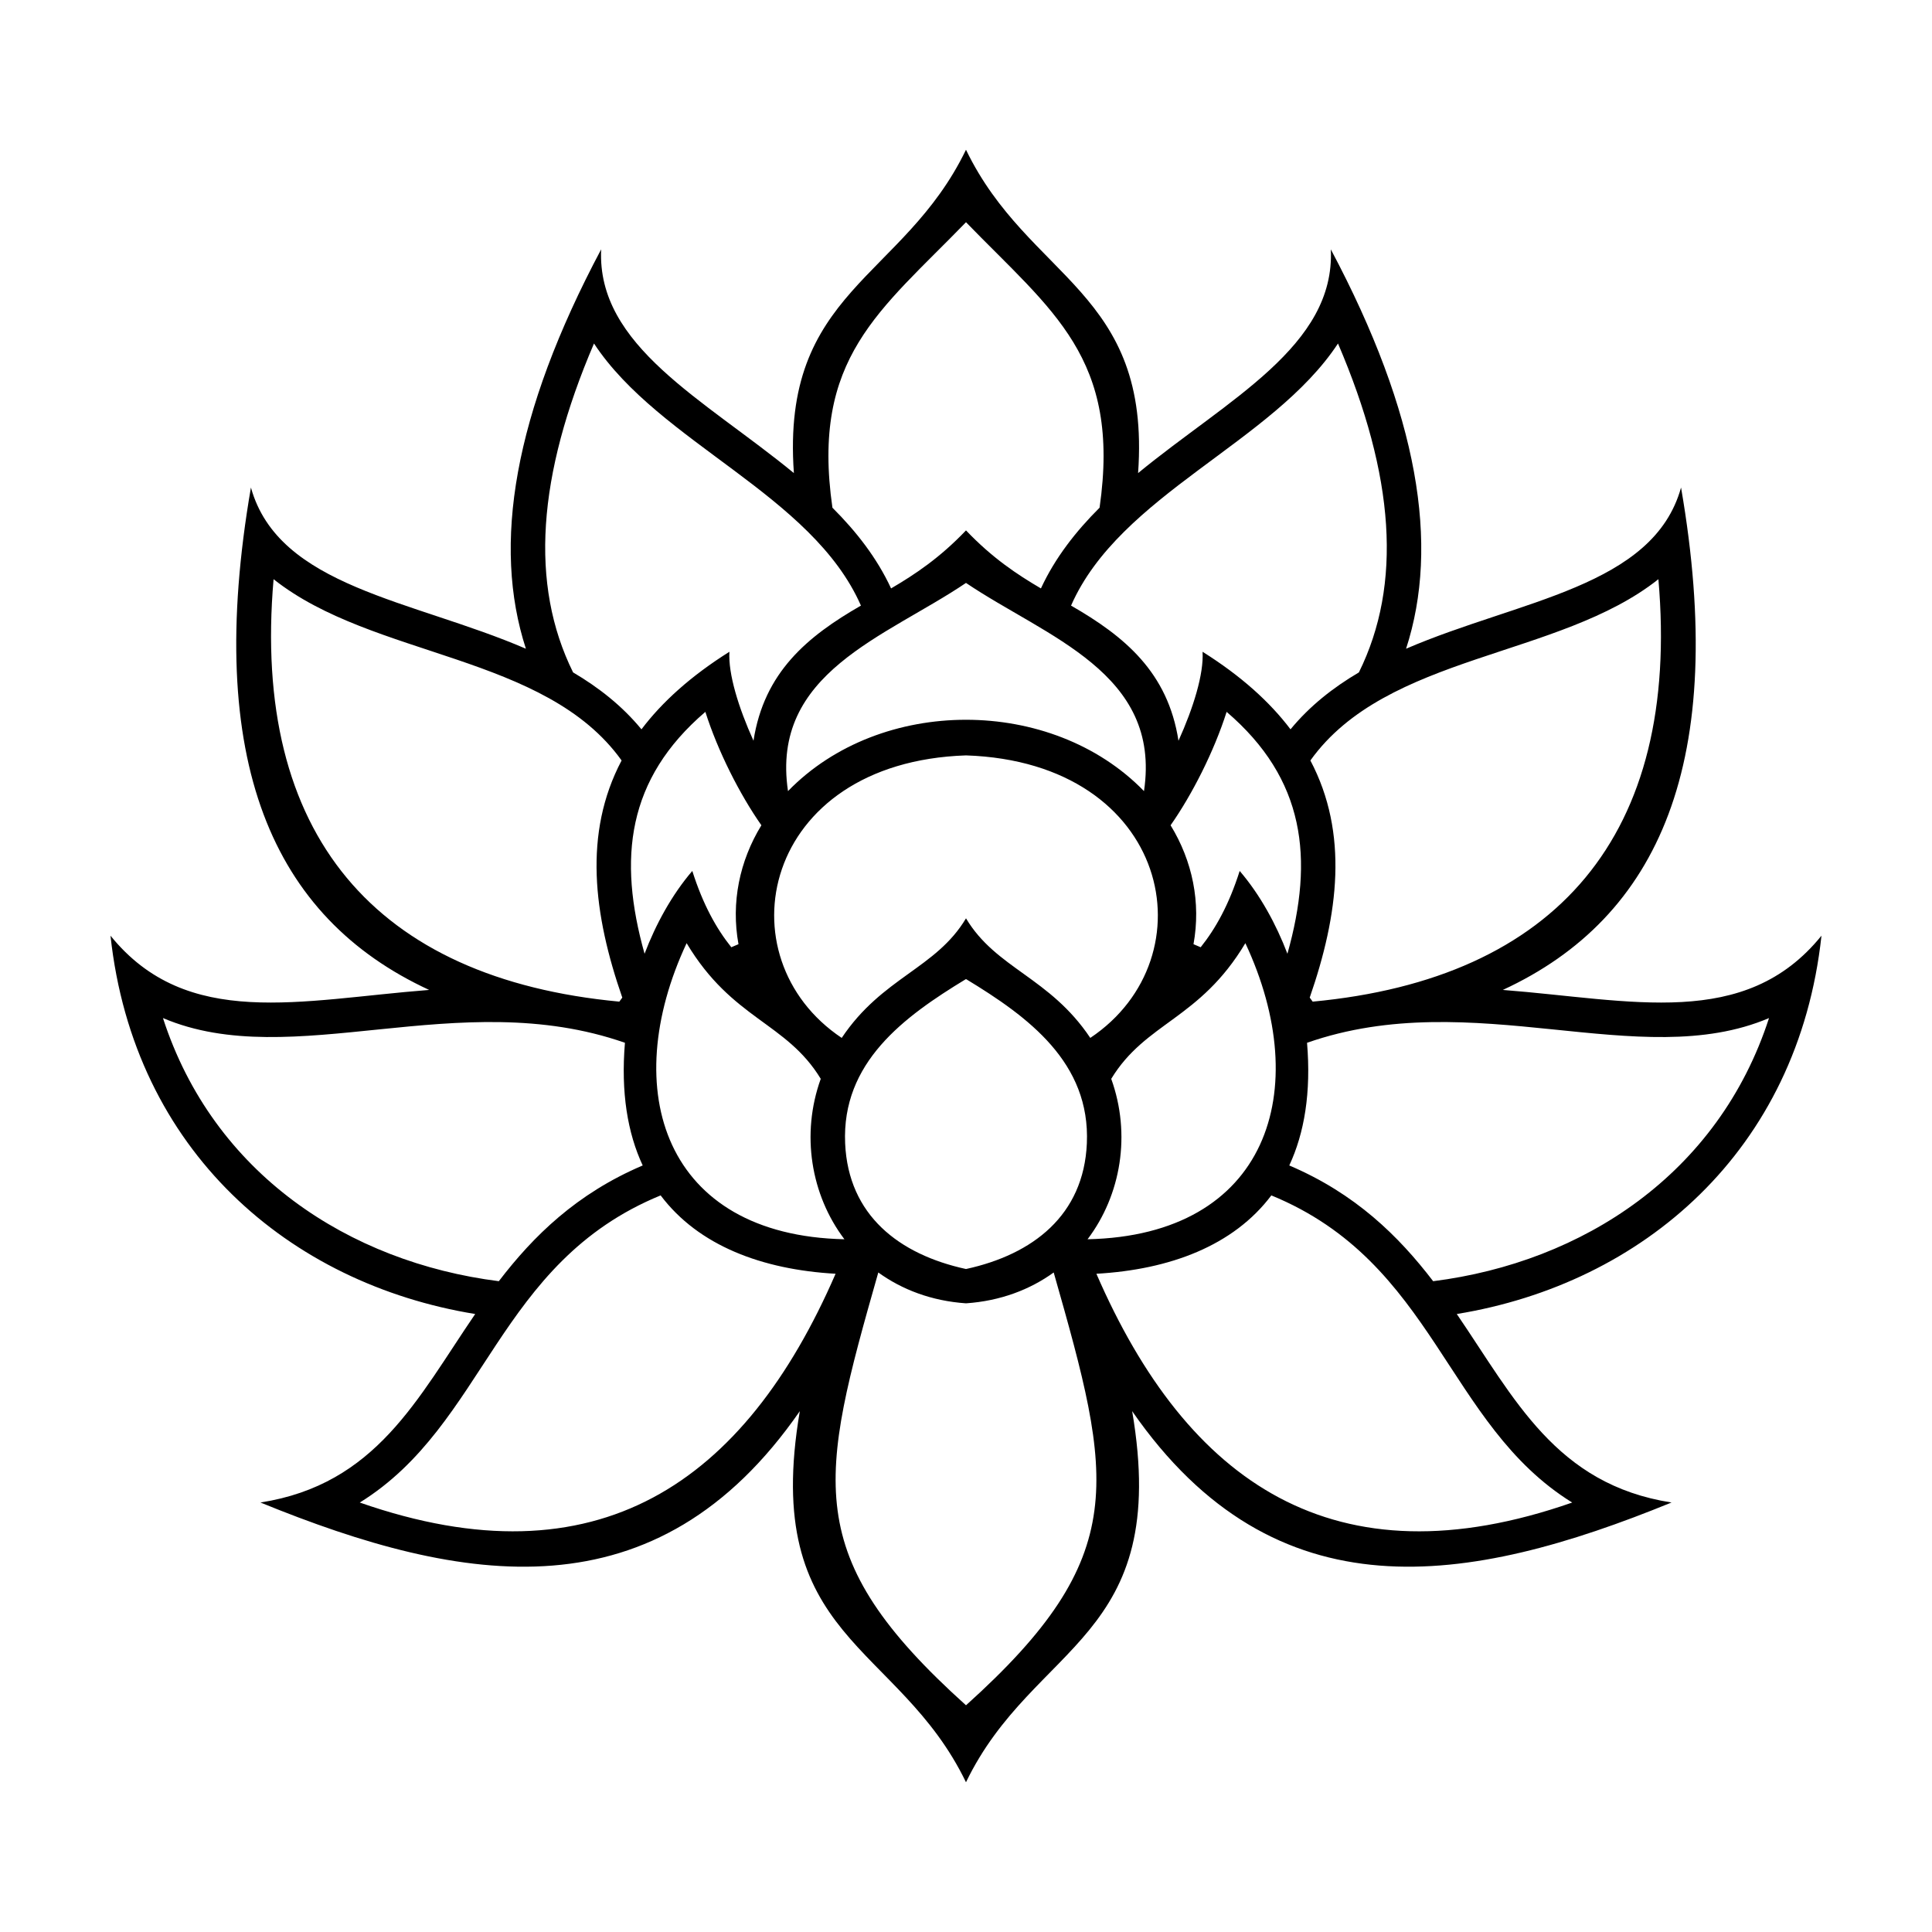 <?xml version="1.0" encoding="UTF-8"?>
<!-- The Best Svg Icon site in the world: iconSvg.co, Visit us! https://iconsvg.co -->
<svg fill="#000000" width="800px" height="800px" version="1.1" viewBox="144 144 512 512" xmlns="http://www.w3.org/2000/svg">
 <path d="m400 616.32c-17.965-37.18-54.41-37.578-44.039-98.352-38 54.84-89.09 46.219-142.94 24.211 30.676-4.789 41.594-27.52 56.91-49.953-49.141-8.004-90.465-43.117-96.648-100.26 20.281 25.062 50.328 17.023 84.445 14.375-41.547-19.203-59.75-60.594-47.23-133.14 7.344 26.402 42.801 29.758 72.871 42.719-8.938-27.508-3.289-62.152 19.945-105.84-1.203 25.625 27.32 39.766 51.074 59.293-3.457-48.379 28.992-51.293 45.609-85.688 16.621 34.395 49.066 37.309 45.609 85.688 23.754-19.523 52.277-33.668 51.074-59.293 23.238 43.684 28.883 78.328 19.945 105.84 30.066-12.961 65.527-16.316 72.871-42.719 12.52 72.551-5.684 113.94-47.23 133.14 34.113 2.648 64.164 10.688 84.445-14.375-6.184 57.145-47.508 92.258-96.648 100.26 15.316 22.434 26.234 45.164 56.91 49.953-53.848 22.004-104.94 30.629-142.94-24.211 10.371 60.773-26.074 61.172-44.039 98.352zm0-413.43c-22.875 23.59-41.117 35.93-35.398 75.656 6.324 6.309 11.793 13.301 15.543 21.391 6.359-3.727 12.914-8.094 19.855-15.375 6.945 7.285 13.496 11.652 19.855 15.375 3.75-8.094 9.219-15.086 15.543-21.391 5.719-39.727-12.527-52.066-35.398-75.656zm0 95.59c-21.238 14.348-51.863 23.785-47.172 55.172 24.48-25.207 69.859-25.207 94.34 0 4.695-31.391-25.934-40.828-47.172-55.172zm0 45.707c-54.293 1.82-64.812 53.551-32.938 74.871 10.777-16.121 24.961-18.328 32.938-31.691 7.973 13.363 22.16 15.574 32.938 31.691 31.883-21.32 21.355-73.051-32.938-74.871zm0 59.273c-16.566 10.043-32.984 22.16-32.027 43.586 0.852 18.988 14.262 29.395 32.027 33.258 17.762-3.863 31.176-14.27 32.027-33.258 0.957-21.43-15.453-33.543-32.027-43.586zm0 85.934c-9.105-0.629-16.934-3.617-23.242-8.176-15.668 55-20.832 75.07 23.242 114.7 44.074-39.625 38.91-59.695 23.242-114.7-6.309 4.559-14.137 7.547-23.242 8.176zm74.035-95.445c18.25 39.02 5.926 77.441-41.82 78.469 8.891-11.758 11.562-27.836 6.273-42.516 9.152-15.055 23.402-15.648 35.547-35.953zm-13.746 0.273c2.004-11.031-0.27-22.035-6.07-31.516 5.699-8.121 11.52-19.582 14.848-30.055 20.797 17.809 23.215 38.84 16.113 64.105-2.969-7.809-7.246-15.648-12.652-21.945-2.856 8.996-6.422 15.328-10.336 20.219zm20.629 66.57c43.504 17.844 46.199 60.629 79.727 81.398-63.012 22.004-102.03-5.231-126.09-60.629 19.48-1.105 36.336-7.449 46.359-20.766zm4.754-7.934c4.016-8.605 5.809-19.352 4.707-32.508 44.117-15.43 88.039 8.082 122.43-6.551-13.371 41.266-49.277 64.699-89.008 69.734-9.184-11.996-20.594-23.203-38.133-30.676zm5.414-44.48c7.641-22.004 10.367-43.523 0.18-62.844 20.23-28.293 65.859-27.098 92.227-48.039 5.891 67.781-27.008 105.88-91.621 111.95-0.27-0.355-0.531-0.715-0.785-1.07zm-5.086-71.098c-5.481-7.254-13.09-14.137-23.309-20.555 0.355 5.867-2.434 14.863-6.379 23.582-2.809-18.137-14.246-27.645-28.473-35.816 12.941-29.492 53.375-43.059 70.742-69.461 15.035 35.109 17.07 63.82 5.539 87.164-6.812 4.012-13.016 8.883-18.121 15.086zm-160.04 56.668c-18.25 39.02-5.926 77.441 41.82 78.469-8.891-11.758-11.562-27.836-6.273-42.516-9.152-15.055-23.402-15.648-35.547-35.953zm13.746 0.273c-2.004-11.031 0.27-22.035 6.07-31.516-5.699-8.121-11.52-19.582-14.848-30.055-20.797 17.809-23.215 38.84-16.113 64.105 2.969-7.809 7.246-15.648 12.652-21.945 2.856 8.996 6.422 15.328 10.336 20.219zm-20.629 66.57c-43.504 17.844-46.199 60.629-79.727 81.398 63.012 22.004 102.03-5.231 126.09-60.629-19.48-1.105-36.336-7.449-46.359-20.766zm-4.754-7.934c-4.016-8.605-5.809-19.352-4.707-32.508-44.117-15.43-88.039 8.082-122.43-6.551 13.371 41.266 49.277 64.699 89.008 69.734 9.184-11.996 20.594-23.203 38.133-30.676zm-5.41-44.48c-7.644-22.004-10.371-43.523-0.184-62.844-20.23-28.293-65.859-27.098-92.227-48.039-5.891 67.781 27.008 105.88 91.621 111.95 0.27-0.355 0.531-0.715 0.793-1.07zm5.082-71.098c5.481-7.254 13.098-14.137 23.309-20.555-0.355 5.867 2.434 14.863 6.379 23.582 2.809-18.137 14.246-27.645 28.473-35.816-12.941-29.492-53.375-43.059-70.742-69.461-15.035 35.109-17.07 63.82-5.539 87.164 6.812 4.012 13.016 8.883 18.121 15.086z" fill-rule="evenodd"/>
</svg>